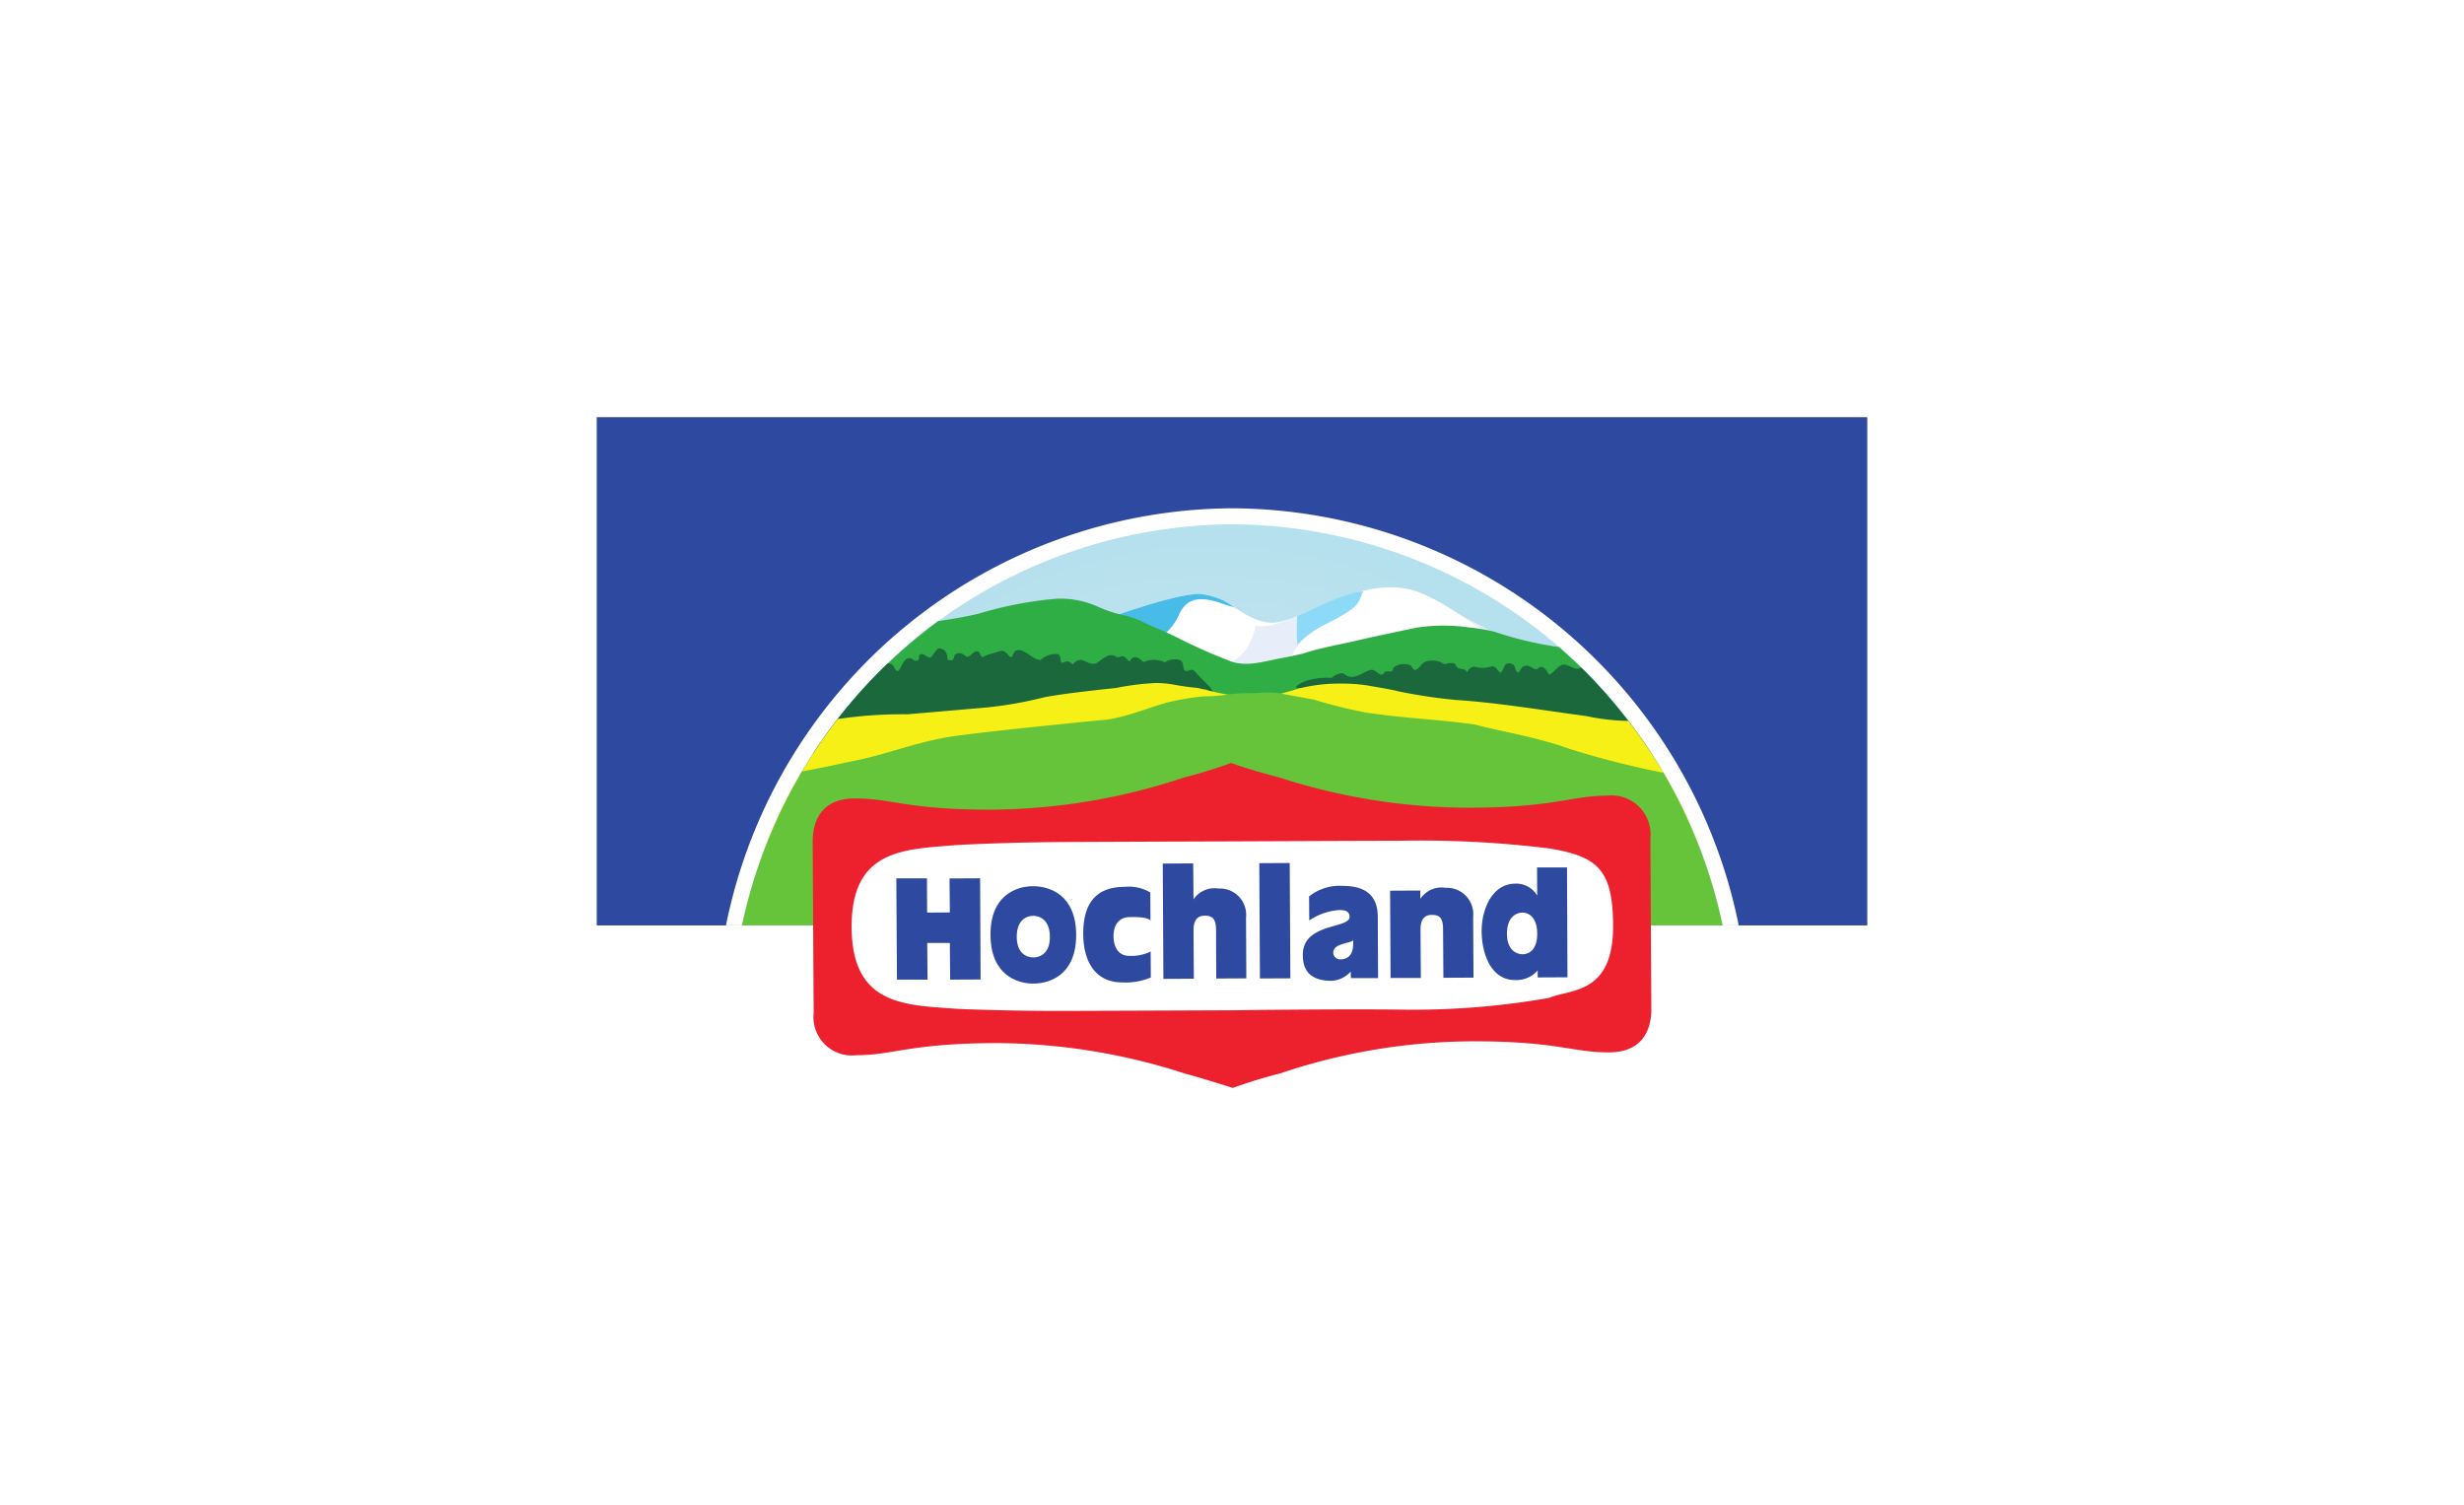 <?xml version="1.0" encoding="UTF-8"?>
<svg xmlns="http://www.w3.org/2000/svg" xmlns:xlink="http://www.w3.org/1999/xlink" width="203" height="124" viewBox="0 0 203 124">
  <rect x="0" y="0" width="203" height="124" fill="#333333" stroke="none"/>
  <defs>
    <radialGradient id="a" cx="0.5" cy="1.269" r="1.251" gradientTransform="translate(0.276 -0.017) scale(0.409 1.015)" gradientUnits="objectBoundingBox">
      <stop offset="0" stop-color="#daecf2"></stop>
      <stop offset="1" stop-color="#b5e0ed"></stop>
    </radialGradient>
    <clipPath id="c">
      <rect width="203" height="124"></rect>
    </clipPath>
  </defs>
  <g id="b" clip-path="url(#c)">
    <rect width="203" height="124" fill="#fff"></rect>
    <rect width="203" height="124" fill="#fff"></rect>
    <g transform="translate(31.445 16.712)">
      <path d="M17.717,17.658H122.394V59.531H17.717V17.658" transform="translate(0)" fill="#2d49a0"></path>
      <path d="M131.534,68.47A42.791,42.791,0,0,0,89.81,102.836h83.434A42.785,42.785,0,0,0,131.534,68.47Z" transform="translate(-61.444 -43.307)" fill="#fff"></path>
      <path d="M139.151,77.408a41.486,41.486,0,0,0-40.4,33.046h80.789A41.475,41.475,0,0,0,139.151,77.408Z" transform="translate(-69.062 -50.924)" fill="url(#a)"></path>
      <path d="M330.352,118.036c-2.282-1.451-6.106-4.6-8.77-5.3-3.983-1.042-8.441,2.216-10.867,2.664s-4.207-2.282-6.462-2.321c-1.807-.026-6.212,1.49-8.678,2.374l1.411.317a16.954,16.954,0,0,0,2.413,1.016l1.2.528a50.238,50.238,0,0,0,5.1,2.123c1.754.8,3.68.026,5.5-.264l.554-.106,1.2-.264c1.873-.62,3.785-.923,5.724-1.372,1.873-.435,3.495.158,5.394-.224,1.622-.2,4.1.448,5.645.752,0,0,.264.026.633.079" transform="translate(-236.815 -80.858)" fill="#fff"></path>
      <path d="M299.4,119.939a16.953,16.953,0,0,1-2.413-1.016l-1.411-.317c2.466-.884,6.871-2.4,8.678-2.374a5.652,5.652,0,0,1,2.77,1.095c-1.279-.3-3.508-1.609-4.51.593a4.292,4.292,0,0,1-2.506,2.361l-.607-.343" transform="translate(-236.815 -84.014)" fill="#47bce8"></path>
      <path d="M360.944,121.543c.963-.712,2.44-1.477,2.954-2.413a6.537,6.537,0,0,0,.633-1.715,2.914,2.914,0,0,0,1.121,0c2.427-.435,6.884-3.706,10.881-2.651a31.579,31.579,0,0,1,8.151,3.6c-.356-.04-.633-.066-.633-.066a16.629,16.629,0,0,0-5.051,0c-1.9.382-3.495.725-5.381,1.147-1.939.462-3.838.752-5.724,1.372l-1.187.277-.554.092c-1.728.29-3.548.989-5.223.382" transform="translate(-292.518 -82.585)" fill="#e7edf9"></path>
      <path d="M413.355,113.1c2.651.739,6.489,3.851,8.77,5.3-.369-.053-.633-.079-.633-.079-1.543-.3-4.023-.95-5.645-.752-1.9.382-3.521-.211-5.394.224-1.939.448-3.851.752-5.724,1.372l-1.2.264-.277.053a5.01,5.01,0,0,1,2.915-3.455c2.189-1.121,2.73-1.886,3.073-2.756a11.775,11.775,0,0,1,4.115-.171" transform="translate(-328.588 -81.228)" fill="#fff"></path>
      <path d="M413.677,114.717c-1.807.224-4.062,1.5-5.42,2.031a15.8,15.8,0,0,0,0,2.374,8.424,8.424,0,0,1,2.44-1.741c1.622-.831,2.466-1.345,2.7-1.991l.277-.673" transform="translate(-332.814 -82.723)" fill="#8cdaf7"></path>
      <path d="M141.741,118.9a31.229,31.229,0,0,0-6.5,1.242c-1.11.257-2.206.446-3.31.6a41.951,41.951,0,0,0-13.211,16.207h74.89a42,42,0,0,0-10.534-14.065,29.132,29.132,0,0,1-5.313-1.26,14.022,14.022,0,0,0-2.059-.346,14.665,14.665,0,0,0-4.3,0c-1.609.33-2.983.623-4.579.979-1.649.4-3.269.645-4.865,1.172l-1.016.226-.462.092c-1.556.251-3.19.894-4.681.222A44.518,44.518,0,0,1,151.42,122l-1.08-.5a18.258,18.258,0,0,1-1.768-.8l-.937-.346a10.69,10.69,0,0,1-2.506-.775A7.607,7.607,0,0,0,141.741,118.9Z" transform="translate(-86.081 -86.289)" fill="#2fae46"></path>
      <path d="M148.695,146.689c-.145,0-.477.564-.6.683-.317.251-.475-.356-.937-.185-.158.079.015.49-.235.5-.29.04-.253-.068-.411-.134-.475-.264-.761.3-.932.674-.422.857-.489-.263-.845-.263a.8.8,0,0,0-.235-.051,41.986,41.986,0,0,0-6.162,7.455c2.031-.358,4.107-.606,6.079-1.089a40.263,40.263,0,0,1,10.381-2.04l6.555-.646c3.152-.409,6.212-1,9.338-1.569l.6.342c0-.422-.845-1.029-1.122-1.4-.237-.158-.423-.7-.845-.462-.725.237-.261-.675-.775-.872a1.437,1.437,0,0,0-1.214.2,2.072,2.072,0,0,0-1.768-.023c-.224-.185-.369-.371-.632-.4-.264-.053-.4.184-.517.355l-.379-.355c-.211-.2-.449.052-.66-.014-.673-.462-1.2.236-1.731.526-.475.132-.8-.225-1.237-.291a.728.728,0,0,0-.646.383l-.277-.208c-.2-.132-.476.026-.674.078-.132-.237-.014-.58-.291-.725a1.784,1.784,0,0,0-1.436.485c-.659-.026-1.265-.923-1.911-.817-.356.053-.294.464-.545.6-.356-.29-.446-.713-1.052-.475-.29.119-1.054.262-1.172.42-.3.079-.227-.262-.425-.42-.422-.158-.568.381-.937.42-.185-.04-.489-.447-.845-.249-.435.079,0,.671-.739.512C149.365,147.6,149.539,146.689,148.695,146.689Z" transform="translate(-102.807 -109.972)" fill="#1a683c"></path>
      <path d="M418.875,153.43a1.925,1.925,0,0,0-.6.069c-.409.132-.513.592-.9.711-.171-.026-.255-.264-.36-.369a1.357,1.357,0,0,0-1.449.185c0,.528-.461.145-.725.369-.33.567-.671-.343-1.159-.185-.739.185-1.4.976-2.216.277-.237-.092-.807.2-.979.369-.87-.066-2.4.107-2.968.78l.369.051c1.332.435,3.943.582,5.355.859,3.561.528,7.191.873,10.778,1.348,2.057.567,4.3.843,6.1,2.109,2.039.867,4.4.624,6.633.974A41.971,41.971,0,0,0,431.052,154l-.3.12c-.4-.066-.727-.33-1.136-.369-.462.066-.777.647-1.186.845-.2-.264-.369-.737-.817-.619-.4.475-.688-.264-1.163-.106-.343,0-.367.435-.6.554-.382-.264-.082-.713-.7-.766-.488-.053-.435.529-.725.766-.264-.092-.355-.553-.725-.526a2.367,2.367,0,0,1-1.449.028c-.277,0-.477.247-.609.471-.158-.475-.8-.079-.932-.646-.277-.237-.607-.076-.923-.023A1.7,1.7,0,0,0,418.875,153.43Z" transform="translate(-332.232 -115.716)" fill="#1a683c"></path>
      <path d="M144.976,165.937a21.176,21.176,0,0,0-3.254.411s-4.22.423-5.908.766a33.193,33.193,0,0,1-4.685.831l-6.555.568a36.172,36.172,0,0,0-5.77.392,42.006,42.006,0,0,0-5.775,10.081H189.6a41.986,41.986,0,0,0-3.074-6.162h0a4.577,4.577,0,0,0-2.594-.5,13.055,13.055,0,0,1-5.978-.489c-2.466-.593-5.156-.173-7.464-1.149-1.807-1.253-4.049-1.542-6.093-2.1-3.587-.488-7.226-.816-10.774-1.343a30.046,30.046,0,0,1-3.72-.554l-1.436-.346a20.184,20.184,0,0,1-2.045-.286A8.412,8.412,0,0,0,144.976,165.937Z" transform="translate(-81.233 -126.377)" fill="#f7f016"></path>
      <path d="M160.286,166.251a13.843,13.843,0,0,0-3.254.355l-3.06.868c-3.126.567-3.587.316-6.739.725l-6.555.646a39.489,39.489,0,0,0-10.363,2.059c-2.545.607-5.238.833-7.8,1.426-1.86.422-3.589,1.134-5.475,1.477a11.483,11.483,0,0,0-1.426.162,41.97,41.97,0,0,0-2.557,5.271h76.561a42.023,42.023,0,0,0-5.65-9.915,17.6,17.6,0,0,1-3.476-.4c-3.587-.475-7.186-1.092-10.774-1.329a42.944,42.944,0,0,1-4.6-.688c-.857-.211-1.743-.34-2.626-.5A13.928,13.928,0,0,0,160.286,166.251Z" transform="translate(-81.26 -126.645)" fill="#f7f016"></path>
      <path d="M141.985,171.209c-.422.01-.844.055-1.477.055-1.86,0-1.887.263-3.707.263a21.824,21.824,0,0,0-3.047.512c-1.688.475-3.747,1.362-5.475,1.454,0,0-8.256.8-11.817,1.279-3.2.435-5.5,1.465-8.424,2.059-1.156.231-2.691.593-4.33.872A42,42,0,0,0,98.747,190.4h80.789a42.021,42.021,0,0,0-4.884-12.579,72.613,72.613,0,0,1-7.69-1.953c-2.743-1-5.841-1.477-7.9-2.031-3.587-.475-5.422-.46-8.983-.988a40.513,40.513,0,0,1-4.233-1.057l-2.386-.434A6.063,6.063,0,0,0,141.985,171.209Z" transform="translate(-69.062 -130.869)" fill="#65c439"></path>
      <path d="M168.854,236.114a50.83,50.83,0,0,0-15.76-2.519c-6.99.04-8.309,1-11.355,1a3.163,3.163,0,0,1-3.495-3.469l-.079-14.138c0-1.319.448-3.535,3.455-3.548,3.046-.013,4.378.95,11.368.923a50.987,50.987,0,0,0,15.734-2.638c.738-.185,2.651-.725,3.917-1.213,1.266.475,3.192,1,3.93,1.187a50.937,50.937,0,0,0,15.76,2.506c6.99-.026,8.309-.989,11.342-1a3.211,3.211,0,0,1,3.508,3.521l.04,7.056v-.026l.04,7.056c0,1.319-.462,3.535-3.469,3.548-3.033.013-4.365-.936-11.355-.91a50.013,50.013,0,0,0-15.734,2.638,40.86,40.86,0,0,0-3.917,1.2s-3.192-1-3.93-1.174" transform="translate(-102.656 -164.37)" fill="#ed212d"></path>
      <path d="M191.288,267.87s-8.823.04-13.848.053-8.876-.171-8.876-.171c-4.273-.316-8.665-.237-8.7-6.713s4.365-6.423,8.625-6.779c0,0,3.851-.224,8.876-.251s13.848-.053,13.848-.053,8.823-.04,13.848-.053a86.933,86.933,0,0,1,12.265.633c4.022.659,5.223,1.767,5.275,6.251.053,5.8-3.455,5.3-5.288,6.067a64.9,64.9,0,0,1-12.173.963c-5.025-.066-13.848.053-13.848.053" transform="translate(-121.147 -201.349)" fill="#fff"></path>
      <path d="M184.859,274.889h2.519l.013,2.822,1.872-.013-.026-2.8,2.519-.013.04,8.335-2.506.013-.027-3.02H187.4l.026,3.02h-2.519l-.053-8.348" transform="translate(-142.454 -219.236)" fill="#2d49a0"></path>
      <path d="M294.6,282.391c-.33-.33-1.437-.277-1.728-.277-.725,0-1.319.488-1.319,1.583.013.884.4,1.622,1.319,1.609a3.56,3.56,0,0,0,1.741-.356l.013,2.137a5.26,5.26,0,0,1-2.308.409c-2.414.013-3.244-1.926-3.258-3.957-.013-2.295.831-3.917,3.415-3.917a3.468,3.468,0,0,1,2.11.462l.013,2.308" transform="translate(-231.26 -223.269)" fill="#2d49a0"></path>
      <path d="M387.27,266.331l2.506-.013.053,9.5-2.506.013-.053-9.5" transform="translate(-314.966 -211.93)" fill="#2d49a0"></path>
      <path d="M240.893,285.133c.541,0,1.372-.33,1.358-1.714s-.831-1.715-1.372-1.715-1.359.33-1.359,1.728S240.366,285.133,240.893,285.133Zm-3.534-1.846c-.027-3.258,2.11-4.023,3.508-4.023s3.535.739,3.548,4-2.11,4.009-3.508,4.022-3.535-.752-3.548-4" transform="translate(-187.199 -222.964)" fill="#2d49a0"></path>
      <path d="M414.655,285.139c.752,0,1.121-.554,1.042-1.6,0,.145-.422.185-.9.343-.224.079-.738.224-.738.739A.571.571,0,0,0,414.655,285.139Zm.844,1a2.217,2.217,0,0,1-1.583.765c-1.464,0-2.361-.594-2.361-2.11-.027-2.7,3.878-2.15,3.851-3.165-.013-.5-.448-.554-.87-.554a5.1,5.1,0,0,0-2.453.857l-.013-1.978a4,4,0,0,1,2.717-.87c1.292,0,2.928.317,2.941,2.519l.026,5.078h-2.242l-.013-.541" transform="translate(-335.664 -222.812)" fill="#2d49a0"></path>
      <path d="M514.664,275.966c.488,0,1.213-.33,1.2-1.715s-.738-1.715-1.213-1.715-1.279.33-1.279,1.728S514.189,275.966,514.664,275.966Zm1.24,1.332a2.3,2.3,0,0,1-1.873.791c-1.925.013-2.743-2.084-2.743-4.049-.013-1.543.725-3.877,2.783-3.891a2,2,0,0,1,1.767.95h.027l-.013-2.282h2.466l.039,9.047-2.453.013v-.58" transform="translate(-420.664 -214.061)" fill="#2d49a0"></path>
      <path d="M460.216,280.394l2.493-.013v.686h0a2.089,2.089,0,0,1,2.083-.91,2.176,2.176,0,0,1,2.269,2.387l.026,5.012-2.479.013-.026-3.97c0-.9-.238-1.213-.923-1.213-.58,0-.936.33-.936,1.213l.027,3.983h-2.493l-.04-7.188" transform="translate(-377.137 -223.724)" fill="#2d49a0"></path>
      <path d="M337.836,276.069l-.013-3.957c-.013-.91-.238-1.227-.923-1.227-.58,0-.936.33-.936,1.213l.027,3.983-2.506.013-.053-9.5,2.506-.013.026,2.981h-.013a2.09,2.09,0,0,1,2.084-.91,2.16,2.16,0,0,1,2.255,2.387l.026,5.012-2.479.013" transform="translate(-269.08 -212.159)" fill="#2d49a0"></path>
    </g>
  </g>
</svg>
